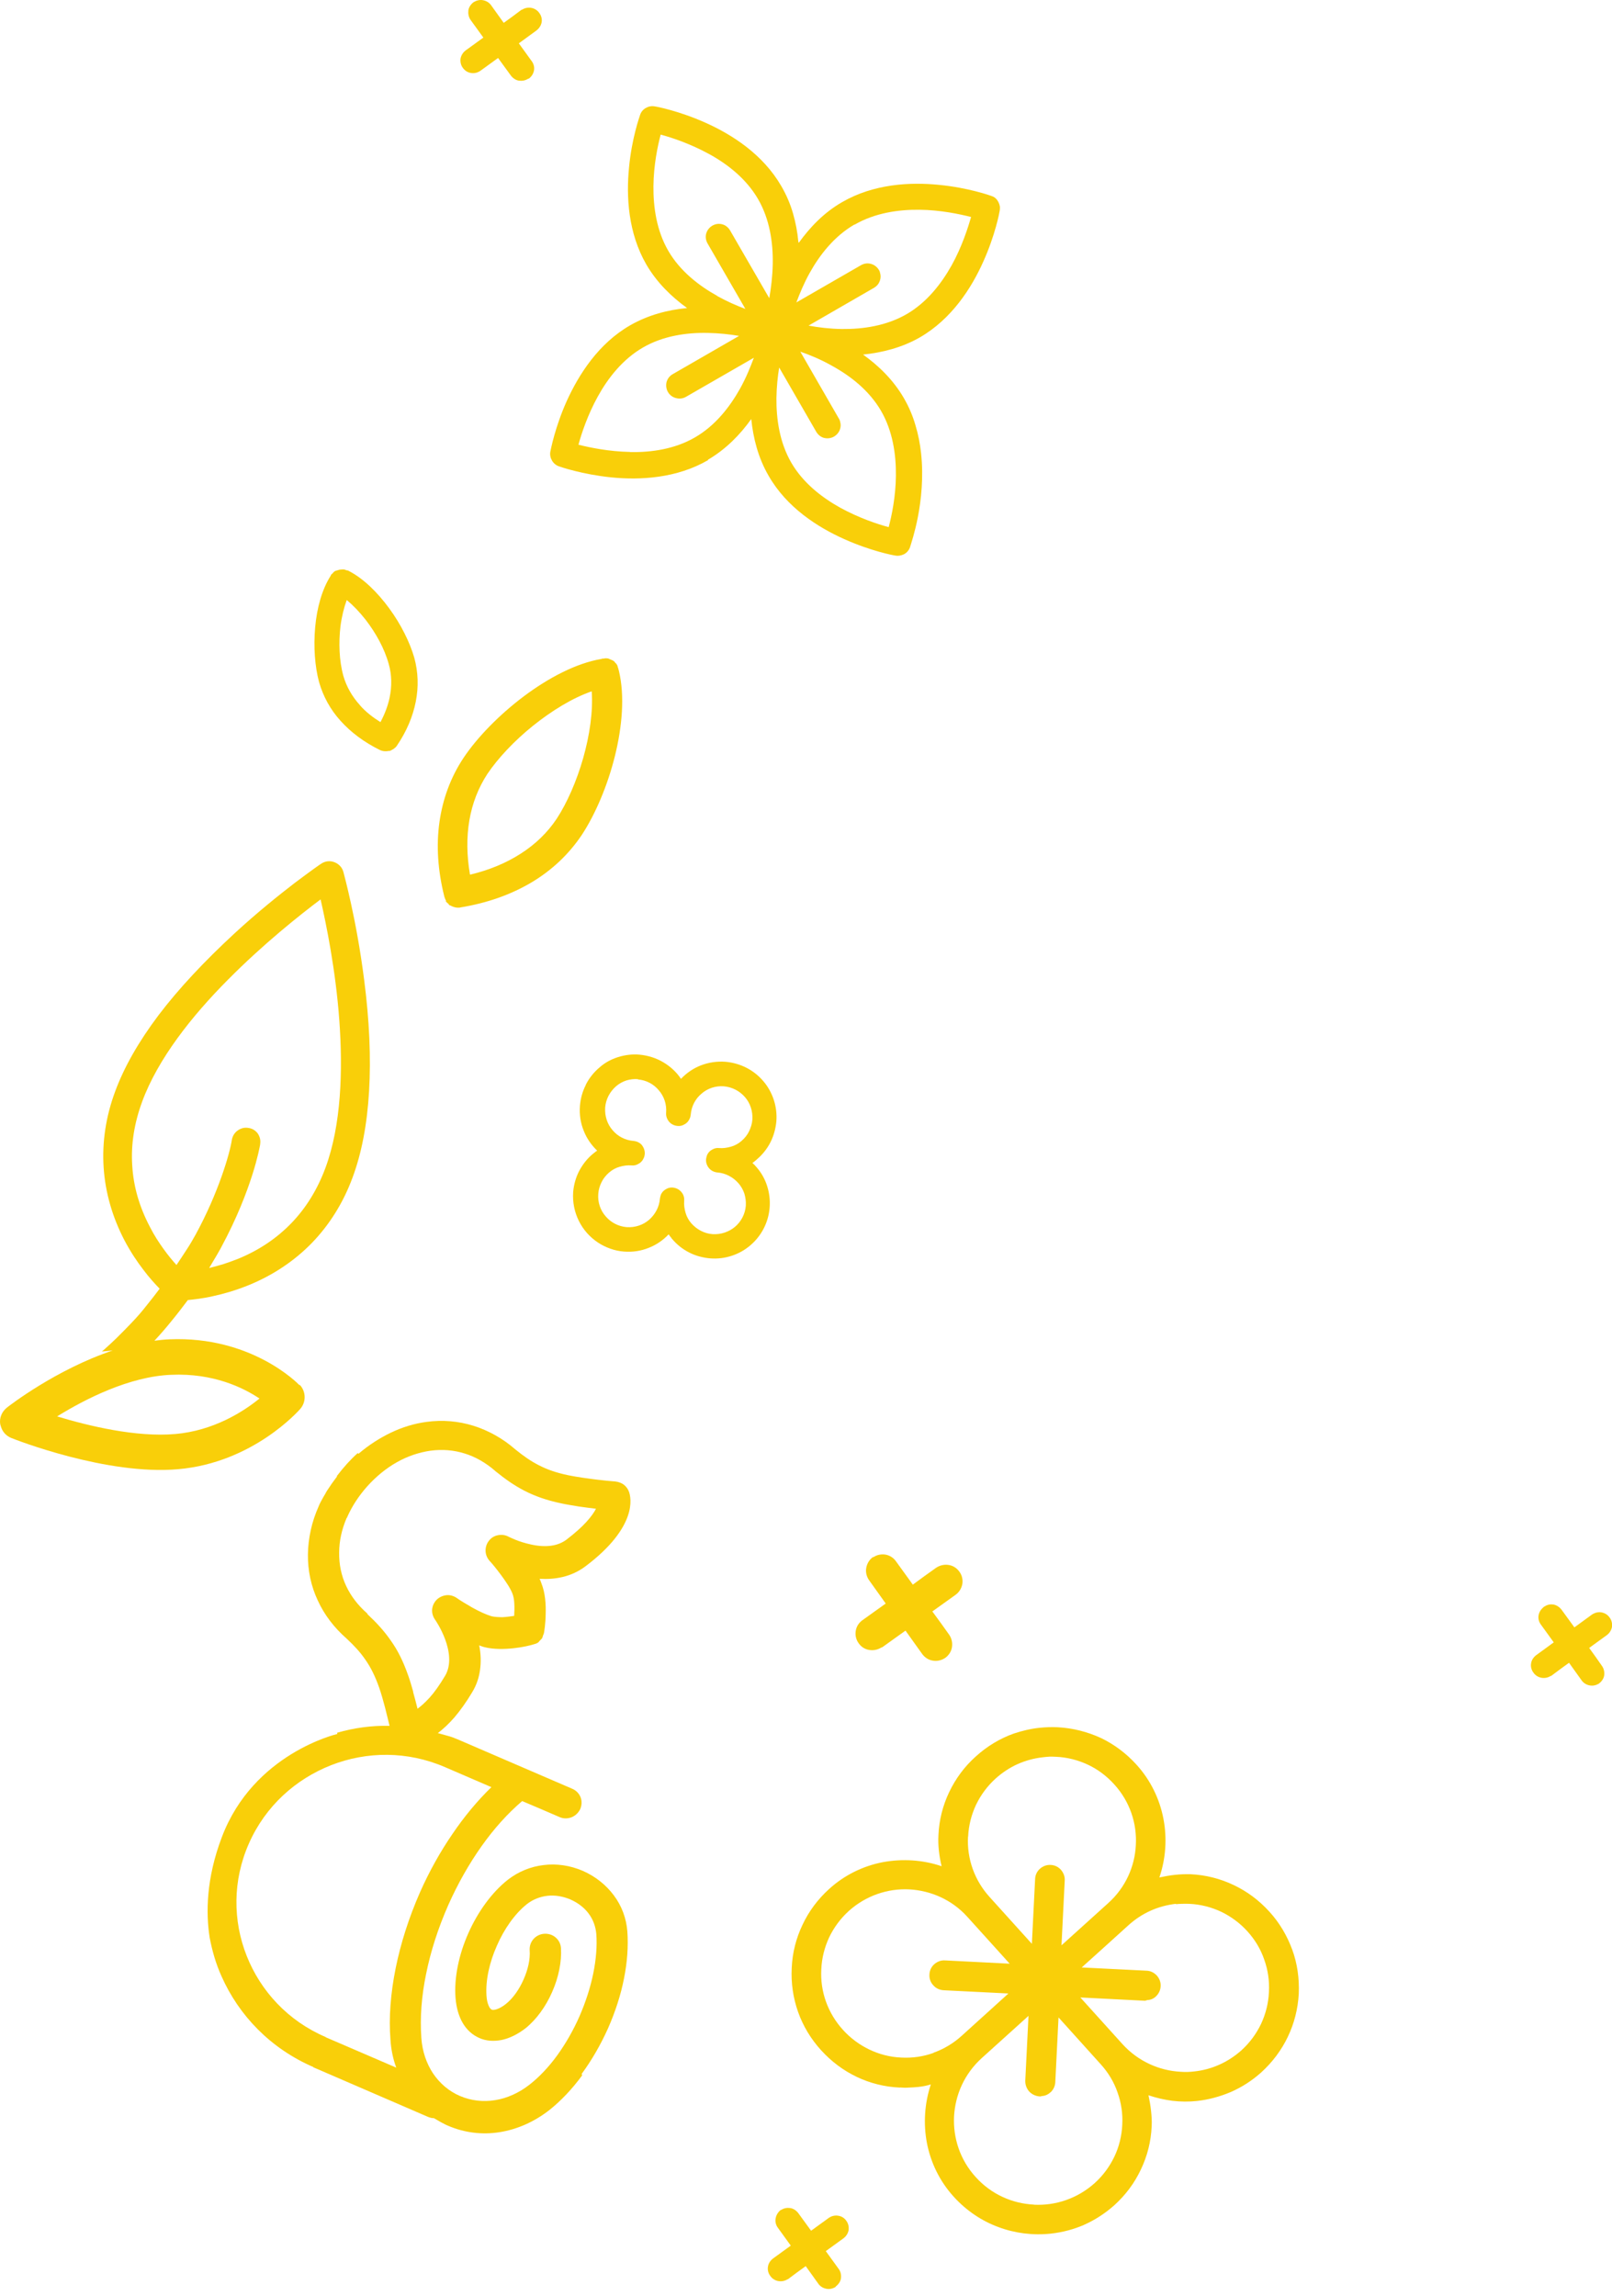 <svg width="151" height="215" viewBox="0 0 151 215" fill="none" xmlns="http://www.w3.org/2000/svg">
<path d="M49.546 7.358C49.801 7.163 49.966 6.891 50.02 6.598C50.075 6.305 49.999 5.98 49.804 5.724L48.6 4.058L50.246 2.858C50.502 2.663 50.682 2.386 50.736 2.093C50.791 1.8 50.715 1.476 50.52 1.219C50.342 0.959 50.07 0.794 49.777 0.739C49.484 0.684 49.171 0.74 48.922 0.898L48.842 0.921L48.016 1.539L47.185 2.141L46.001 0.487C45.827 0.243 45.554 0.078 45.262 0.023C44.985 -0.036 44.672 0.019 44.407 0.182L44.375 0.191C44.375 0.191 44.364 0.211 44.348 0.216C44.092 0.411 43.912 0.688 43.873 0.976C43.84 1.28 43.895 1.594 44.073 1.855L45.278 3.52L43.615 4.725C43.36 4.919 43.196 5.192 43.141 5.485C43.103 5.773 43.163 6.103 43.357 6.359C43.556 6.631 43.829 6.796 44.117 6.834C44.409 6.889 44.734 6.813 44.994 6.635L46.656 5.43L47.856 7.079C48.051 7.336 48.328 7.516 48.616 7.555C48.904 7.594 49.201 7.543 49.45 7.385L49.546 7.358Z" fill="#F9CF09"/>
<path d="M36.558 70.294C36.67 70.262 36.773 70.198 36.875 70.134C36.99 70.049 37.088 69.969 37.161 69.861C38.087 68.504 38.672 67.105 38.947 65.709C39.222 64.313 39.174 62.94 38.805 61.59C38.4 60.18 37.566 58.478 36.46 56.975C35.379 55.5 34.07 54.194 32.689 53.48L32.684 53.464L32.668 53.469C32.668 53.469 32.648 53.458 32.627 53.446C32.59 53.439 32.549 53.416 32.513 53.41C32.513 53.41 32.513 53.41 32.497 53.414C32.497 53.414 32.465 53.423 32.46 53.407C32.444 53.412 32.403 53.389 32.382 53.378C32.325 53.359 32.284 53.337 32.231 53.334C32.158 53.321 32.074 53.328 31.989 53.334C31.957 53.343 31.941 53.348 31.904 53.341C31.872 53.35 31.836 53.344 31.804 53.353C31.804 53.353 31.804 53.353 31.788 53.357C31.788 53.357 31.772 53.362 31.756 53.367L31.708 53.38C31.708 53.38 31.644 53.399 31.612 53.408C31.596 53.412 31.58 53.417 31.548 53.426C31.532 53.431 31.516 53.435 31.5 53.44C31.436 53.458 31.372 53.477 31.317 53.527C31.274 53.557 31.235 53.603 31.196 53.648C31.18 53.653 31.169 53.673 31.157 53.694C31.142 53.699 31.119 53.74 31.103 53.745C31.071 53.754 31.048 53.795 31.021 53.82L30.986 53.882C30.986 53.882 30.986 53.882 30.991 53.898C30.163 55.175 29.683 56.942 29.523 58.739C29.357 60.572 29.498 62.455 29.891 63.886C30.272 65.215 30.937 66.446 31.898 67.505C32.864 68.58 34.1 69.508 35.591 70.242L35.596 70.258L35.612 70.253C35.849 70.359 36.096 70.374 36.329 70.342C36.329 70.342 36.329 70.342 36.345 70.338L36.377 70.329C36.377 70.329 36.462 70.322 36.498 70.328L36.531 70.319C36.531 70.319 36.578 70.305 36.594 70.301C36.594 70.301 36.611 70.296 36.627 70.292L36.558 70.294ZM33.734 66.06C32.979 65.236 32.449 64.296 32.16 63.287C31.763 61.841 31.717 60.172 31.891 58.667C32.009 57.749 32.218 56.909 32.48 56.192C33.07 56.682 33.686 57.32 34.261 58.056C35.199 59.278 36.013 60.726 36.414 62.188C36.704 63.197 36.717 64.268 36.492 65.356C36.328 66.113 36.044 66.871 35.638 67.629C34.899 67.164 34.251 66.657 33.739 66.076L33.734 66.06Z" fill="#F9CF09"/>
<path d="M41.713 84.347C41.802 84.478 41.919 84.583 42.031 84.672L42.049 84.736C42.074 84.763 42.09 84.759 42.132 84.782C42.132 84.782 42.168 84.788 42.189 84.8C42.189 84.8 42.225 84.807 42.23 84.823C42.353 84.891 42.488 84.939 42.619 84.971C42.749 85.003 42.891 85.015 43.044 85.005L43.124 84.983C45.638 84.574 47.867 83.778 49.79 82.638C51.697 81.501 53.277 80.008 54.491 78.204C55.757 76.281 56.907 73.594 57.598 70.813C58.289 68.032 58.532 65.137 57.972 62.819L57.935 62.691C57.935 62.691 57.933 62.622 57.903 62.579C57.898 62.563 57.894 62.547 57.889 62.531C57.884 62.515 57.88 62.499 57.875 62.483C57.875 62.483 57.866 62.451 57.861 62.435C57.852 62.403 57.843 62.371 57.834 62.339C57.825 62.306 57.795 62.263 57.765 62.22C57.751 62.172 57.71 62.149 57.685 62.121C57.681 62.105 57.66 62.094 57.639 62.082C57.639 62.082 57.635 62.066 57.614 62.055C57.614 62.055 57.609 62.039 57.605 62.023C57.596 61.991 57.559 61.984 57.555 61.968C57.55 61.952 57.529 61.941 57.509 61.929C57.468 61.906 57.438 61.863 57.401 61.856C57.36 61.833 57.319 61.81 57.282 61.803C57.241 61.781 57.2 61.758 57.163 61.751C57.122 61.728 57.086 61.721 57.044 61.698C57.003 61.675 56.967 61.669 56.93 61.662C56.93 61.662 56.841 61.653 56.788 61.65C56.74 61.664 56.699 61.641 56.651 61.655L56.619 61.664C56.619 61.664 56.603 61.669 56.587 61.673L56.555 61.682C56.535 61.671 56.466 61.673 56.466 61.673L56.338 61.71C53.962 62.114 51.376 63.48 49.054 65.22C46.748 66.956 44.689 69.072 43.418 70.979C42.221 72.778 41.471 74.813 41.163 76.999C40.855 79.185 41.009 81.533 41.623 83.974C41.669 84.134 41.726 84.274 41.816 84.404L41.713 84.347ZM44.023 81.899C43.718 80.115 43.696 78.405 43.968 76.819C44.24 75.233 44.807 73.77 45.662 72.468C46.646 71.007 48.184 69.37 49.928 67.968C51.673 66.567 53.63 65.364 55.426 64.745C55.563 66.612 55.237 68.855 54.625 71.007C54.013 73.159 53.111 75.203 52.148 76.675C51.277 77.982 50.151 79.067 48.776 79.947C47.418 80.822 45.825 81.486 44.043 81.911L44.023 81.899Z" fill="#F9CF09"/>
<path d="M144.597 150.51C144.342 150.705 144.178 150.978 144.123 151.271C144.069 151.563 144.144 151.888 144.339 152.145L145.544 153.81L143.897 155.01C143.641 155.205 143.461 155.482 143.423 155.77C143.368 156.063 143.444 156.388 143.639 156.644C143.817 156.905 144.09 157.07 144.382 157.124C144.675 157.179 144.988 157.124 145.237 156.966L145.317 156.943L146.144 156.325L146.975 155.722L148.159 157.376C148.333 157.621 148.605 157.786 148.897 157.84C149.174 157.9 149.487 157.845 149.752 157.682L149.784 157.673L149.796 157.652C150.051 157.458 150.231 157.181 150.27 156.892C150.304 156.588 150.249 156.274 150.049 156.002L149.463 155.165L148.861 154.332L150.523 153.127C150.779 152.933 150.943 152.66 150.998 152.367C151.036 152.079 150.976 151.749 150.782 151.493C150.598 151.216 150.31 151.056 150.018 151.002C149.725 150.947 149.4 151.023 149.124 151.206L147.478 152.406L146.278 150.757C146.083 150.5 145.806 150.32 145.514 150.265C145.226 150.226 144.945 150.272 144.684 150.451L144.62 150.469L144.597 150.51Z" fill="#F9CF09"/>
<path d="M101.555 208.354C102.569 207.907 103.517 207.289 104.387 206.519C105.444 205.557 106.281 204.433 106.872 203.172C107.467 201.927 107.819 200.56 107.879 199.139C107.91 198.645 107.873 198.153 107.82 197.665C107.766 197.178 107.686 196.716 107.58 196.226C108.307 196.468 109.069 196.648 109.823 196.744C110.593 196.835 111.357 196.842 112.129 196.759C113.203 196.642 114.28 196.35 115.298 195.919C116.313 195.473 117.265 194.87 118.146 194.08C119.203 193.118 120.041 191.994 120.635 190.749C121.23 189.504 121.583 188.137 121.659 186.712C121.718 185.29 121.525 183.89 121.047 182.588C120.575 181.302 119.858 180.069 118.901 179.026C117.94 177.967 116.816 177.128 115.556 176.536C114.312 175.939 112.931 175.59 111.527 175.524C111.022 175.513 110.542 175.529 110.055 175.582C109.569 175.635 109.091 175.72 108.602 175.826C109.203 174.059 109.335 172.166 108.981 170.326C108.631 168.503 107.794 166.732 106.455 165.261C105.494 164.202 104.371 163.363 103.126 162.766C101.871 162.19 100.506 161.836 99.082 161.759C98.519 161.73 97.955 161.753 97.399 161.808C96.558 161.893 95.749 162.091 94.975 162.347C93.671 162.808 92.46 163.537 91.403 164.498C90.341 165.444 89.509 166.584 88.914 167.83C88.319 169.075 87.966 170.441 87.907 171.862C87.875 172.357 87.897 172.853 87.95 173.341C88.003 173.828 88.088 174.306 88.205 174.776C86.44 174.172 84.538 174.059 82.712 174.392C80.891 174.741 79.123 175.577 77.655 176.917C76.598 177.878 75.761 179.003 75.171 180.264C74.576 181.509 74.223 182.876 74.163 184.297C74.088 185.723 74.297 187.118 74.759 188.425C75.22 189.731 75.948 190.944 76.91 192.003C77.871 193.062 78.995 193.901 80.239 194.498C81.483 195.094 82.864 195.444 84.283 195.505L84.315 195.495C84.599 195.518 84.862 195.529 85.131 195.504C85.406 195.495 85.696 195.481 85.982 195.451C86.183 195.428 86.4 195.4 86.596 195.361C86.708 195.329 86.809 195.318 86.921 195.286L87.049 195.249C87.049 195.249 87.113 195.231 87.129 195.226C87.161 195.217 87.177 195.212 87.193 195.208C86.608 196.97 86.48 198.879 86.825 200.687C87.175 202.51 88.007 204.265 89.346 205.736C90.534 207.042 91.969 208 93.535 208.574C95.085 209.152 96.773 209.361 98.418 209.184C99.492 209.067 100.557 208.796 101.587 208.345L101.555 208.354ZM110.15 178.328C110.352 178.305 110.541 178.303 110.747 178.296C110.969 178.285 111.179 178.294 111.405 178.298C112.457 178.343 113.467 178.608 114.387 179.038C115.311 179.483 116.144 180.094 116.853 180.879C117.563 181.663 118.094 182.551 118.422 183.514C118.767 184.473 118.923 185.502 118.863 186.56C118.819 187.613 118.555 188.624 118.126 189.544C117.682 190.469 117.073 191.303 116.29 192.012C115.009 193.16 113.453 193.831 111.856 193.995C111.438 194.045 111.026 194.059 110.601 194.025C108.599 193.923 106.618 193.052 105.153 191.444L101.198 187.066L107.257 187.374L107.289 187.365C107.289 187.365 107.321 187.356 107.337 187.351L107.481 187.31C107.824 187.298 108.126 187.143 108.336 186.909C108.562 186.671 108.701 186.371 108.721 186.019C108.748 185.63 108.594 185.275 108.363 185.012C108.116 184.753 107.786 184.571 107.402 184.559L101.326 184.256L103.527 182.273L105.712 180.295C106.331 179.736 107.029 179.275 107.781 178.939C108.533 178.602 109.321 178.393 110.141 178.296L110.15 178.328ZM90.686 172.019C90.731 170.966 90.994 169.954 91.423 169.034C91.867 168.109 92.477 167.276 93.26 166.566C93.878 166.007 94.577 165.547 95.313 165.215C96.064 164.878 96.852 164.669 97.673 164.573C97.874 164.55 98.075 164.527 98.297 164.515C98.502 164.508 98.713 164.517 98.923 164.526C99.975 164.571 100.985 164.836 101.905 165.266C102.824 165.696 103.661 166.322 104.371 167.107C105.836 168.715 106.508 170.758 106.397 172.783C106.301 174.804 105.428 176.77 103.819 178.22L99.433 182.182L99.736 176.115C99.763 175.726 99.609 175.371 99.378 175.108C99.147 174.845 98.802 174.666 98.418 174.655C98.029 174.628 97.675 174.782 97.412 175.013C97.15 175.244 96.972 175.59 96.961 175.974L96.658 182.041L92.703 177.663C91.993 176.879 91.462 175.991 91.118 175.032C90.774 174.074 90.617 173.044 90.677 171.987L90.686 172.019ZM87.454 192.255C86.497 192.599 85.468 192.755 84.412 192.694C83.361 192.649 82.35 192.384 81.426 191.939C80.502 191.493 79.669 190.882 78.96 190.098C78.25 189.313 77.719 188.425 77.374 187.467C77.03 186.508 76.874 185.478 76.934 184.421C76.978 183.368 77.242 182.357 77.67 181.436C78.115 180.512 78.724 179.678 79.507 178.968C81.117 177.519 83.173 176.843 85.175 176.944C87.198 177.058 89.174 177.912 90.623 179.525L94.579 183.903L88.519 183.595C88.13 183.568 87.776 183.721 87.514 183.953C87.251 184.184 87.073 184.53 87.062 184.914C87.035 185.303 87.173 185.662 87.42 185.921C87.656 186.2 87.997 186.362 88.385 186.39L94.461 186.693L90.092 190.65C89.309 191.36 88.422 191.891 87.449 192.239L87.454 192.255ZM96.842 206.464C94.823 206.367 92.843 205.496 91.394 203.883C89.929 202.275 89.272 200.228 89.368 198.207C89.48 196.181 90.337 194.22 91.957 192.749L96.343 188.788L96.04 194.855C96.029 195.239 96.167 195.599 96.398 195.862C96.65 196.136 96.991 196.298 97.363 196.33C97.395 196.321 97.436 196.344 97.484 196.33L97.596 196.298C97.939 196.286 98.236 196.115 98.467 195.892C98.693 195.654 98.832 195.354 98.852 195.002L99.154 188.935L103.115 193.329C103.824 194.114 104.356 195.001 104.684 195.964C105.028 196.923 105.185 197.953 105.124 199.01C105.075 200.047 104.816 201.075 104.383 201.979C103.939 202.904 103.33 203.737 102.547 204.447C100.921 205.901 98.881 206.573 96.862 206.475L96.842 206.464Z" fill="#F9CF09"/>
<path d="M54.49 194.22C55.423 192.947 56.258 191.511 56.955 189.959C57.636 188.412 58.151 186.826 58.453 185.283C58.759 183.756 58.865 182.253 58.765 180.877C58.669 179.639 58.233 178.482 57.505 177.512C56.773 176.526 55.784 175.735 54.595 175.209C53.41 174.699 52.128 174.512 50.926 174.666C49.719 174.804 48.556 175.277 47.565 176.046C46.056 177.241 44.758 179.052 43.874 181.039C42.989 183.026 42.524 185.205 42.67 187.105C42.742 188.02 42.972 188.821 43.346 189.459C43.719 190.097 44.257 190.584 44.908 190.866C45.544 191.151 46.264 191.187 47.002 191.045C47.752 190.882 48.494 190.513 49.218 189.959C50.232 189.148 51.126 187.921 51.721 186.555C52.32 185.204 52.625 183.73 52.547 182.435C52.517 182.028 52.331 181.682 52.036 181.437C51.762 181.204 51.378 181.072 50.971 181.102C50.564 181.132 50.219 181.317 49.97 181.597C49.721 181.876 49.59 182.26 49.615 182.652C49.68 183.482 49.449 184.485 49.036 185.401C48.628 186.332 48.035 187.161 47.386 187.676C47.076 187.921 46.806 188.068 46.571 188.153C46.352 188.233 46.167 188.251 46.068 188.21C45.97 188.169 45.844 188.032 45.764 187.812C45.663 187.581 45.596 187.288 45.571 186.897C45.473 185.469 45.85 183.766 46.547 182.214C47.224 180.651 48.232 179.217 49.36 178.322C49.926 177.882 50.58 177.626 51.284 177.545C51.972 177.469 52.715 177.585 53.424 177.885C54.137 178.2 54.714 178.642 55.133 179.198C55.552 179.753 55.793 180.412 55.858 181.122C55.941 182.259 55.836 183.52 55.57 184.827C55.304 186.134 54.863 187.491 54.279 188.837C53.691 190.167 52.975 191.412 52.181 192.507C51.399 193.581 50.522 194.508 49.618 195.218C48.616 196.008 47.494 196.503 46.386 196.682C45.262 196.866 44.135 196.738 43.089 196.293C42.044 195.847 41.191 195.104 40.561 194.175C39.947 193.242 39.553 192.107 39.468 190.848C39.336 188.997 39.479 186.962 39.915 184.861C40.335 182.765 41.039 180.57 41.994 178.406C42.889 176.399 43.936 174.556 45.106 172.903C46.276 171.25 47.564 169.824 48.913 168.674L50.667 169.419L52.405 170.169C52.783 170.338 53.178 170.328 53.537 170.191C53.879 170.058 54.181 169.781 54.354 169.419C54.507 169.046 54.518 168.662 54.385 168.318C54.252 167.975 53.974 167.673 53.602 167.52L42.857 162.888C42.542 162.753 42.251 162.645 41.934 162.563C41.632 162.476 41.314 162.394 41.012 162.307C41.496 161.943 42.017 161.465 42.564 160.84C43.108 160.198 43.666 159.431 44.25 158.449C44.624 157.822 44.863 157.147 44.963 156.408C45.067 155.684 45.053 154.909 44.887 154.089C44.965 154.119 45.042 154.149 45.12 154.179C45.198 154.208 45.271 154.222 45.349 154.252C46.245 154.48 47.258 154.45 48.114 154.36C48.972 154.27 49.648 154.094 49.84 154.039L49.888 154.025C49.888 154.025 49.968 154.002 50 153.993C50 153.993 50.016 153.988 50.032 153.984C50.064 153.974 50.075 153.954 50.112 153.961C50.16 153.947 50.208 153.933 50.267 153.899C50.315 153.885 50.374 153.851 50.402 153.825C50.445 153.796 50.473 153.77 50.495 153.729C50.495 153.729 50.523 153.704 50.534 153.683C50.55 153.679 50.573 153.638 50.6 153.612C50.628 153.587 50.667 153.541 50.694 153.516C50.694 153.516 50.726 153.507 50.721 153.491C50.753 153.482 50.76 153.445 50.772 153.425C50.794 153.383 50.813 153.326 50.835 153.285C50.838 153.232 50.86 153.191 50.879 153.134C50.89 153.113 50.913 153.072 50.92 153.036C50.931 153.015 50.942 152.994 50.949 152.958C50.977 152.811 51.101 152.099 51.114 151.177C51.147 150.266 51.077 149.177 50.719 148.292C50.705 148.244 50.687 148.18 50.653 148.12C50.648 148.104 50.643 148.088 50.639 148.072C50.63 148.04 50.616 147.992 50.591 147.964C50.581 147.932 50.568 147.884 50.542 147.857C51.246 147.898 51.98 147.861 52.709 147.686C53.438 147.512 54.146 147.205 54.831 146.696C57.295 144.846 58.369 143.221 58.8 142.005C59.23 140.79 59.012 139.968 58.922 139.717C58.828 139.449 58.659 139.22 58.435 139.042C58.215 138.879 57.945 138.783 57.657 138.745C57.657 138.745 57.568 138.736 57.426 138.724C57.143 138.701 56.628 138.658 56.036 138.585C55.14 138.478 54.041 138.326 53.231 138.159C52.109 137.926 51.242 137.62 50.489 137.229C49.721 136.843 49.025 136.349 48.282 135.747C47.103 134.716 45.765 133.973 44.356 133.528C42.932 133.087 41.458 132.955 39.942 133.164C38.809 133.316 37.694 133.653 36.613 134.171C35.549 134.684 34.526 135.341 33.581 136.15C33.556 136.122 33.535 136.111 33.51 136.083C32.848 136.672 32.19 137.398 31.549 138.24L31.574 138.268C31.234 138.712 30.915 139.167 30.616 139.634C30.559 139.737 30.498 139.824 30.457 139.923C30.361 140.072 30.281 140.216 30.201 140.36C30.076 140.587 29.95 140.813 29.85 141.067C29.524 141.802 29.272 142.551 29.108 143.308C28.945 144.066 28.849 144.821 28.844 145.585C28.827 147.098 29.14 148.551 29.764 149.88C30.371 151.214 31.289 152.424 32.468 153.456C33.177 154.119 33.752 154.734 34.233 155.446C34.73 156.153 35.138 156.972 35.514 158.042C35.702 158.578 35.89 159.235 36.063 159.896C36.23 160.541 36.377 161.175 36.49 161.628C34.817 161.588 33.169 161.817 31.57 162.276L31.602 162.388C31.602 162.388 23.758 164.187 20.783 172.043C19.302 175.934 19.282 179.181 19.639 181.454C19.876 182.703 20.225 183.92 20.746 185.071C22.371 188.748 25.337 191.849 29.367 193.589L29.335 193.598L40.084 198.246C40.182 198.288 40.276 198.313 40.37 198.338C40.464 198.363 40.553 198.372 40.637 198.365C40.864 198.491 41.074 198.621 41.301 198.747C41.523 198.857 41.733 198.987 41.966 199.076C43.508 199.743 45.174 199.942 46.813 199.68C48.435 199.422 50.05 198.717 51.477 197.597C52.562 196.731 53.598 195.637 54.531 194.364L54.49 194.22ZM38.71 158.443C38.554 157.899 38.398 157.354 38.232 156.899C37.762 155.56 37.242 154.531 36.605 153.639C35.984 152.742 35.279 151.973 34.428 151.178L34.41 151.113C33.531 150.343 32.867 149.476 32.418 148.513C31.968 147.549 31.755 146.501 31.769 145.405C31.772 144.33 32.013 143.238 32.457 142.192L32.453 142.176L32.485 142.167C32.508 142.125 32.514 142.089 32.537 142.048C32.979 141.054 33.604 140.095 34.389 139.211C35.229 138.277 36.168 137.505 37.182 136.937C38.18 136.373 39.254 136.014 40.334 135.86C41.452 135.712 42.517 135.806 43.526 136.123C44.55 136.436 45.506 136.994 46.38 137.749L46.39 137.781L46.406 137.776C47.307 138.506 48.156 139.112 49.13 139.612C50.105 140.113 51.205 140.508 52.604 140.8C53.084 140.905 53.644 140.987 54.209 141.085L54.371 141.108C54.874 141.172 55.382 141.252 55.827 141.297C55.661 141.622 55.38 142.032 54.933 142.525C54.486 143.017 53.867 143.576 53.029 144.215C52.627 144.503 52.161 144.689 51.61 144.76C51.059 144.831 50.445 144.8 49.761 144.649C49.171 144.523 48.636 144.347 48.263 144.194C47.891 144.041 47.648 143.92 47.648 143.92C47.339 143.749 46.999 143.708 46.654 143.772C46.325 143.832 46.012 144.008 45.799 144.294C45.583 144.564 45.473 144.908 45.485 145.251C45.493 145.578 45.621 145.905 45.852 146.168C46.074 146.399 46.5 146.919 46.924 147.491C47.347 148.062 47.794 148.714 47.989 149.213C48.094 149.46 48.159 149.806 48.175 150.165C48.196 150.54 48.19 150.941 48.163 151.33C47.813 151.378 47.432 151.436 47.073 151.452C46.709 151.452 46.358 151.432 46.081 151.372C45.555 151.228 44.873 150.904 44.235 150.549C43.613 150.191 43.048 149.85 42.762 149.637C42.465 149.445 42.126 149.352 41.793 149.395C41.459 149.439 41.137 149.583 40.895 149.826C40.642 150.089 40.507 150.405 40.478 150.726C40.453 151.062 40.55 151.398 40.753 151.687C40.808 151.757 41.319 152.512 41.693 153.515C42.076 154.549 42.316 155.867 41.702 156.927C41.164 157.826 40.682 158.502 40.235 158.994C39.788 159.486 39.411 159.802 39.112 160.027C38.99 159.542 38.85 158.993 38.694 158.448L38.71 158.443ZM30.497 190.768C26.964 189.251 24.416 186.463 23.111 183.179C21.806 179.896 21.776 176.109 23.323 172.632C24.866 169.139 27.706 166.608 31.021 165.311C34.352 164.009 38.166 163.973 41.684 165.495L46.029 167.369C44.717 168.647 43.48 170.128 42.362 171.783C41.239 173.422 40.209 175.261 39.347 177.206C38.299 179.587 37.534 181.99 37.062 184.327C36.59 186.664 36.41 188.934 36.575 191.019C36.603 191.479 36.663 191.93 36.755 192.371C36.847 192.813 36.967 193.229 37.118 193.637L30.522 190.796L30.497 190.768Z" fill="#F9CF09"/>
<path d="M81.771 145.818C81.429 146.073 81.219 146.427 81.144 146.83C81.069 147.233 81.168 147.638 81.406 147.986L82.968 150.173L80.785 151.735C80.427 151.993 80.217 152.348 80.158 152.746C80.099 153.145 80.182 153.554 80.436 153.897C80.674 154.245 81.029 154.456 81.41 154.519C81.792 154.583 82.19 154.521 82.542 154.299C82.542 154.299 82.542 154.299 82.558 154.294L82.638 154.272L84.82 152.71L86.382 154.896C86.636 155.24 86.975 155.454 87.357 155.518C87.723 155.587 88.136 155.52 88.488 155.298L88.52 155.289L88.515 155.273C88.515 155.273 88.531 155.268 88.547 155.264C88.89 155.009 89.116 154.65 89.175 154.252C89.234 153.854 89.151 153.444 88.912 153.096L88.132 152.003L87.335 150.914L89.518 149.352C89.86 149.098 90.07 148.743 90.145 148.34C90.204 147.942 90.121 147.532 89.867 147.189C89.608 146.83 89.254 146.62 88.856 146.56C88.458 146.501 88.049 146.584 87.686 146.826L86.594 147.607L85.507 148.404L83.93 146.222C83.691 145.874 83.316 145.653 82.934 145.589C82.573 145.536 82.176 145.598 81.84 145.816L81.76 145.839L81.771 145.818Z" fill="#F9CF09"/>
<path d="M54.869 101.618C54.559 102.227 54.38 102.867 54.323 103.577C54.263 104.392 54.383 105.172 54.674 105.886C54.944 106.588 55.391 107.24 55.938 107.759C55.851 107.819 55.776 107.858 55.71 107.929C55.678 107.938 55.666 107.959 55.639 107.984C55.596 108.014 55.541 108.064 55.497 108.094C54.968 108.54 54.555 109.092 54.24 109.685C53.941 110.273 53.75 110.935 53.69 111.628C53.622 112.601 53.82 113.532 54.228 114.351C54.636 115.17 55.249 115.861 56.018 116.369C56.361 116.6 56.743 116.785 57.169 116.94C57.573 117.084 58.017 117.182 58.458 117.212C59.272 117.273 60.051 117.154 60.764 116.863C61.481 116.588 62.116 116.145 62.634 115.598C62.694 115.685 62.733 115.761 62.803 115.827C62.833 115.87 62.884 115.925 62.913 115.969L62.923 116.001L62.943 116.012L62.948 116.028L62.968 116.04C63.415 116.57 63.95 116.989 64.559 117.3C65.167 117.611 65.823 117.786 66.516 117.848C67.933 117.961 69.286 117.487 70.286 116.628C71.302 115.765 71.981 114.513 72.094 113.094C72.15 112.384 72.062 111.716 71.862 111.08C71.662 110.444 71.335 109.845 70.873 109.318C70.868 109.302 70.843 109.275 70.822 109.264C70.772 109.209 70.742 109.165 70.692 109.11C70.621 109.044 70.55 108.978 70.479 108.911C70.566 108.852 70.641 108.813 70.707 108.742C70.778 108.687 70.849 108.632 70.915 108.561C71.445 108.114 71.874 107.558 72.172 106.97C72.471 106.381 72.657 105.704 72.723 105.026C72.835 103.608 72.36 102.253 71.502 101.251C70.639 100.233 69.392 99.568 67.97 99.438C67.156 99.377 66.377 99.496 65.66 99.772C64.942 100.047 64.308 100.489 63.789 101.036C63.364 100.395 62.8 99.881 62.133 99.483C61.485 99.097 60.721 98.847 59.903 98.77C59.21 98.709 58.527 98.801 57.892 99C57.241 99.204 56.642 99.532 56.133 99.99C55.604 100.436 55.175 100.993 54.876 101.581L54.869 101.618ZM59.737 101.089C60.535 101.154 61.23 101.527 61.706 102.101C62.194 102.655 62.462 103.41 62.397 104.209C62.368 104.529 62.487 104.824 62.673 105.048C62.858 105.272 63.142 105.416 63.462 105.446C63.677 105.471 63.889 105.427 64.067 105.324C64.25 105.237 64.403 105.107 64.51 104.937C64.556 104.855 64.601 104.773 64.642 104.674C64.667 104.58 64.692 104.486 64.701 104.397C64.767 103.598 65.138 102.903 65.711 102.426C66.264 101.938 67.018 101.67 67.816 101.736C68.597 101.807 69.293 102.179 69.785 102.749C70.272 103.302 70.525 104.062 70.476 104.856C70.449 105.245 70.328 105.609 70.166 105.95C70.004 106.291 69.76 106.587 69.47 106.843C69.18 107.1 68.835 107.285 68.484 107.386C68.116 107.492 67.734 107.549 67.362 107.517C67.147 107.492 66.934 107.536 66.756 107.639C66.573 107.726 66.42 107.856 66.313 108.026C66.251 108.113 66.222 108.191 66.197 108.284C66.172 108.378 66.147 108.472 66.138 108.561C66.109 108.882 66.228 109.177 66.413 109.401C66.599 109.625 66.882 109.769 67.186 109.803C67.575 109.831 67.934 109.936 68.279 110.114C68.625 110.292 68.915 110.521 69.172 110.812C69.428 111.102 69.614 111.447 69.731 111.795C69.832 112.148 69.889 112.53 69.862 112.919C69.797 113.718 69.41 114.418 68.853 114.89C68.295 115.362 67.541 115.63 66.748 115.58C66.36 115.553 66.001 115.448 65.655 115.269C65.331 115.102 65.019 114.862 64.763 114.572C64.507 114.281 64.321 113.936 64.22 113.583C64.114 113.215 64.057 112.833 64.088 112.46C64.118 112.139 64.014 111.84 63.813 111.62C63.627 111.396 63.344 111.252 63.04 111.218C62.825 111.193 62.612 111.236 62.434 111.339C62.267 111.422 62.098 111.557 61.991 111.726C61.93 111.813 61.9 111.891 61.875 111.985C61.85 112.079 61.825 112.173 61.816 112.262C61.751 113.061 61.358 113.745 60.806 114.233C60.237 114.725 59.495 114.973 58.702 114.923C57.904 114.857 57.204 114.469 56.733 113.91C56.245 113.357 55.976 112.602 56.042 111.803C56.069 111.414 56.185 111.034 56.351 110.709C56.513 110.368 56.757 110.073 57.047 109.816C57.337 109.56 57.682 109.374 58.034 109.273C58.401 109.168 58.783 109.11 59.156 109.142C59.371 109.167 59.583 109.124 59.761 109.02C59.944 108.933 60.097 108.803 60.204 108.633C60.25 108.551 60.295 108.469 60.337 108.37C60.361 108.276 60.386 108.182 60.395 108.093C60.425 107.773 60.306 107.478 60.136 107.249C59.951 107.025 59.667 106.881 59.347 106.851C58.549 106.785 57.854 106.413 57.378 105.839C56.89 105.285 56.638 104.525 56.687 103.731C56.714 103.342 56.83 102.962 56.996 102.637C57.163 102.312 57.402 102.001 57.692 101.744C57.982 101.488 58.311 101.307 58.674 101.185C59.026 101.084 59.408 101.027 59.801 101.07L59.737 101.089Z" fill="#F9CF09"/>
<path d="M78.269 214.13C78.269 214.13 78.285 214.125 78.302 214.12C78.557 213.926 78.737 213.649 78.776 213.36C78.81 213.056 78.754 212.742 78.56 212.486L77.355 210.821L79.018 209.616C79.273 209.422 79.438 209.149 79.492 208.856C79.526 208.552 79.471 208.238 79.276 207.982C79.093 207.705 78.805 207.545 78.517 207.507C78.224 207.452 77.9 207.527 77.639 207.706L75.977 208.911L74.777 207.262C74.582 207.005 74.305 206.825 74.017 206.786C73.729 206.747 73.448 206.793 73.183 206.956L73.119 206.974C72.868 207.185 72.704 207.457 72.654 207.766C72.6 208.059 72.676 208.384 72.87 208.64L74.075 210.306L72.412 211.51C72.157 211.705 71.976 211.982 71.938 212.27C71.883 212.563 71.959 212.888 72.154 213.144C72.333 213.405 72.605 213.57 72.897 213.625C73.19 213.679 73.503 213.624 73.752 213.466C73.752 213.466 73.752 213.466 73.768 213.462L73.816 213.448L74.643 212.829L75.474 212.227L76.658 213.881C76.832 214.126 77.104 214.29 77.397 214.345C77.673 214.405 77.986 214.349 78.251 214.187L78.283 214.178L78.269 214.13Z" fill="#F9CF09"/>
<path d="M66.309 43.06C67.999 42.073 69.336 40.701 70.372 39.243C70.555 41.028 71.015 42.872 72.002 44.565C73.7 47.528 76.582 49.37 79.084 50.49C81.586 51.61 83.692 52.012 83.87 52.03C84.163 52.085 84.455 52.018 84.697 51.897C84.951 51.755 85.145 51.526 85.241 51.256C85.241 51.256 85.247 51.219 85.259 51.199C85.338 50.933 85.687 49.914 85.975 48.445C86.291 46.829 86.523 44.682 86.28 42.447C86.185 41.573 86.017 40.685 85.753 39.825C85.501 38.944 85.132 38.079 84.655 37.262C83.668 35.569 82.301 34.245 80.844 33.207C82.627 33.025 84.484 32.562 86.179 31.59C89.132 29.877 90.991 27.004 92.108 24.499C93.229 22.011 93.624 19.887 93.646 19.725C93.649 19.672 93.667 19.615 93.664 19.546C93.662 19.477 93.664 19.425 93.666 19.372C93.634 19.139 93.538 18.924 93.419 18.75C93.295 18.56 93.101 18.425 92.872 18.352C92.716 18.293 90.677 17.578 87.97 17.314C85.243 17.038 81.833 17.219 78.88 18.932C77.185 19.903 75.868 21.286 74.816 22.749L74.78 22.621C74.701 21.742 74.533 20.855 74.285 19.99C74.032 19.109 73.663 18.244 73.186 17.427C71.473 14.469 68.606 12.622 66.104 11.502C63.602 10.382 61.497 9.98 61.318 9.962C61.026 9.907 60.733 9.974 60.496 10.111C60.242 10.253 60.048 10.482 59.957 10.768C59.903 10.94 59.181 12.95 58.924 15.676C58.651 18.406 58.834 21.82 60.547 24.778C61.535 26.471 62.901 27.795 64.363 28.85C62.576 29.015 60.723 29.495 59.028 30.466C56.07 32.163 54.232 35.048 53.095 37.541C51.996 39.988 51.603 42.059 51.551 42.3C51.497 42.593 51.563 42.885 51.701 43.123C51.843 43.377 52.072 43.572 52.342 43.668C52.497 43.727 54.532 44.426 57.244 44.706C59.971 44.981 63.397 44.796 66.334 43.087L66.309 43.06ZM77.945 34.263C79.69 35.219 81.434 36.591 82.529 38.478C83.624 40.366 83.942 42.562 83.922 44.544C83.902 46.526 83.527 48.298 83.245 49.367C82.177 49.084 80.453 48.503 78.708 47.548C76.978 46.587 75.219 45.22 74.124 43.333C73.029 41.445 72.71 39.248 72.731 37.267C72.748 36.239 72.847 35.257 72.987 34.419L76.463 40.443C76.63 40.724 76.9 40.942 77.197 41.013C77.495 41.083 77.833 41.056 78.13 40.884C78.335 40.755 78.511 40.584 78.62 40.362C78.718 40.16 78.771 39.92 78.738 39.687C78.715 39.606 78.708 39.522 78.686 39.442C78.662 39.362 78.639 39.282 78.585 39.211L74.967 32.933C75.87 33.246 76.89 33.664 77.924 34.252L77.945 34.263ZM80.055 21.039C81.955 19.94 84.149 19.622 86.129 19.644C88.108 19.666 89.898 20.054 90.962 20.321C90.659 21.379 90.101 23.116 89.144 24.847C88.17 26.582 86.817 28.322 84.933 29.417C83.032 30.516 80.838 30.834 78.859 30.812C77.712 30.794 76.653 30.664 75.739 30.493L81.887 26.945C82.093 26.817 82.268 26.645 82.362 26.427C82.46 26.226 82.512 25.985 82.48 25.752C82.457 25.672 82.45 25.587 82.427 25.507C82.404 25.427 82.381 25.347 82.326 25.276C82.159 24.995 81.873 24.782 81.576 24.711C81.274 24.625 80.94 24.668 80.643 24.84L74.597 28.324C74.912 27.489 75.299 26.546 75.824 25.598C76.781 23.867 78.15 22.123 80.035 21.028L80.055 21.039ZM67.186 27.711C65.457 26.75 63.698 25.383 62.603 23.495C61.508 21.608 61.189 19.411 61.209 17.43C61.23 15.448 61.604 13.676 61.886 12.607C62.954 12.89 64.678 13.471 66.424 14.426C68.169 15.382 69.912 16.754 71.007 18.641C72.103 20.529 72.421 22.726 72.385 24.712C72.361 25.898 72.225 26.994 72.06 27.925L68.387 21.577C68.22 21.295 67.95 21.078 67.653 21.007C67.351 20.921 67.017 20.964 66.721 21.136C66.44 21.303 66.239 21.569 66.152 21.871C66.066 22.173 66.11 22.507 66.282 22.805L69.821 28.931C69.007 28.627 68.097 28.23 67.191 27.727L67.186 27.711ZM59.019 42.325C57.035 42.287 55.249 41.915 54.186 41.648C54.472 40.595 55.046 38.853 56.004 37.123C56.961 35.392 58.331 33.647 60.215 32.553C62.099 31.457 64.293 31.14 66.277 31.178C67.356 31.198 68.357 31.31 69.23 31.458L63.007 35.045C62.71 35.217 62.525 35.478 62.438 35.78C62.368 36.078 62.396 36.416 62.568 36.714C62.739 37.011 63.021 37.208 63.318 37.279C63.62 37.365 63.958 37.338 64.255 37.166L70.614 33.505C70.293 34.377 69.887 35.378 69.328 36.387C68.355 38.123 67.002 39.863 65.101 40.962C63.217 42.057 61.023 42.374 59.039 42.336L59.019 42.325Z" fill="#F9CF09"/>
<path d="M28.052 129.727C27.876 129.534 23.527 125.113 15.898 125.429C15.418 125.445 14.931 125.498 14.465 125.562C15.022 124.969 15.554 124.349 16.065 123.717C16.592 123.08 17.094 122.416 17.596 121.753C18.167 121.693 18.992 121.612 19.966 121.385C20.944 121.174 22.063 120.853 23.258 120.372C25.584 119.427 27.6 118.069 29.23 116.389C30.871 114.687 32.153 112.638 33.02 110.292C33.881 107.983 34.39 105.289 34.573 102.185C34.756 99.082 34.608 95.606 34.111 91.761C33.751 88.935 33.281 86.453 32.883 84.643C32.49 82.849 32.185 81.723 32.162 81.643C32.102 81.435 31.994 81.24 31.848 81.092C31.701 80.943 31.527 80.819 31.315 80.742C31.102 80.664 30.887 80.639 30.686 80.662C30.469 80.69 30.266 80.765 30.092 80.884C30.017 80.923 29.051 81.599 27.571 82.717C26.096 83.85 24.112 85.442 22.003 87.381C19.142 90.022 16.743 92.582 14.859 95.063C12.979 97.561 11.62 99.944 10.775 102.249C9.907 104.595 9.554 106.985 9.708 109.333C9.861 111.681 10.523 113.987 11.673 116.188C12.239 117.256 12.844 118.158 13.423 118.91C13.986 119.667 14.536 120.255 14.955 120.69C14.542 121.242 14.124 121.777 13.702 122.297C13.284 122.833 12.842 123.341 12.362 123.843C11.899 124.339 11.399 124.83 10.915 125.315C10.564 125.658 10.207 125.986 9.835 126.318C9.737 126.398 9.644 126.494 9.545 126.574L10.556 126.475C5.235 128.261 0.873 131.644 0.634 131.834C0.17 132.209 -0.076 132.8 0.021 133.379C0.044 133.459 0.062 133.523 0.081 133.587C0.223 134.084 0.58 134.484 1.067 134.674C1.419 134.815 10.004 138.195 16.703 137.592C23.676 136.979 27.95 132.148 28.133 131.939C28.692 131.294 28.67 130.312 28.075 129.685L28.052 129.727ZM19.626 118.692C19.699 118.584 19.768 118.46 19.825 118.357C19.939 118.151 20.073 117.957 20.187 117.751C20.317 117.54 20.431 117.334 20.557 117.107C20.614 117.004 20.687 116.897 20.739 116.778C22.196 114.072 23.096 111.717 23.642 110C24.152 108.398 24.338 107.356 24.372 107.173L24.367 107.157C24.435 106.791 24.334 106.439 24.151 106.162C23.952 105.89 23.65 105.682 23.273 105.634C22.907 105.565 22.555 105.666 22.267 105.87C21.98 106.074 21.788 106.371 21.72 106.738C21.618 107.408 21.309 108.624 20.753 110.187C20.198 111.75 19.407 113.641 18.306 115.656C18.043 116.129 17.765 116.608 17.45 117.079C17.151 117.547 16.848 117.998 16.533 118.469C16.181 118.085 15.76 117.582 15.327 116.978C14.894 116.374 14.438 115.69 14.035 114.887C13.045 113.004 12.498 111.098 12.386 109.137C12.258 107.18 12.573 105.2 13.311 103.186C14.798 99.137 18.006 95.114 21.339 91.766C24.667 88.403 28.094 85.687 30.03 84.23C30.564 86.573 31.438 90.829 31.783 95.532C32.123 100.219 31.981 105.338 30.478 109.392C29.735 111.39 28.672 113.116 27.312 114.529C25.952 115.942 24.287 117.078 22.304 117.889C21.806 118.084 21.351 118.249 20.892 118.398C20.444 118.526 20.012 118.65 19.608 118.749L19.626 118.692ZM16.399 134.299C12.752 134.617 8.288 133.539 5.35 132.648C7.967 131.031 12.118 128.905 16.037 128.752C19.968 128.578 22.786 129.954 24.308 130.974C22.792 132.206 20.015 133.99 16.383 134.303L16.399 134.299Z" fill="#F9CF09"/>
</svg>
